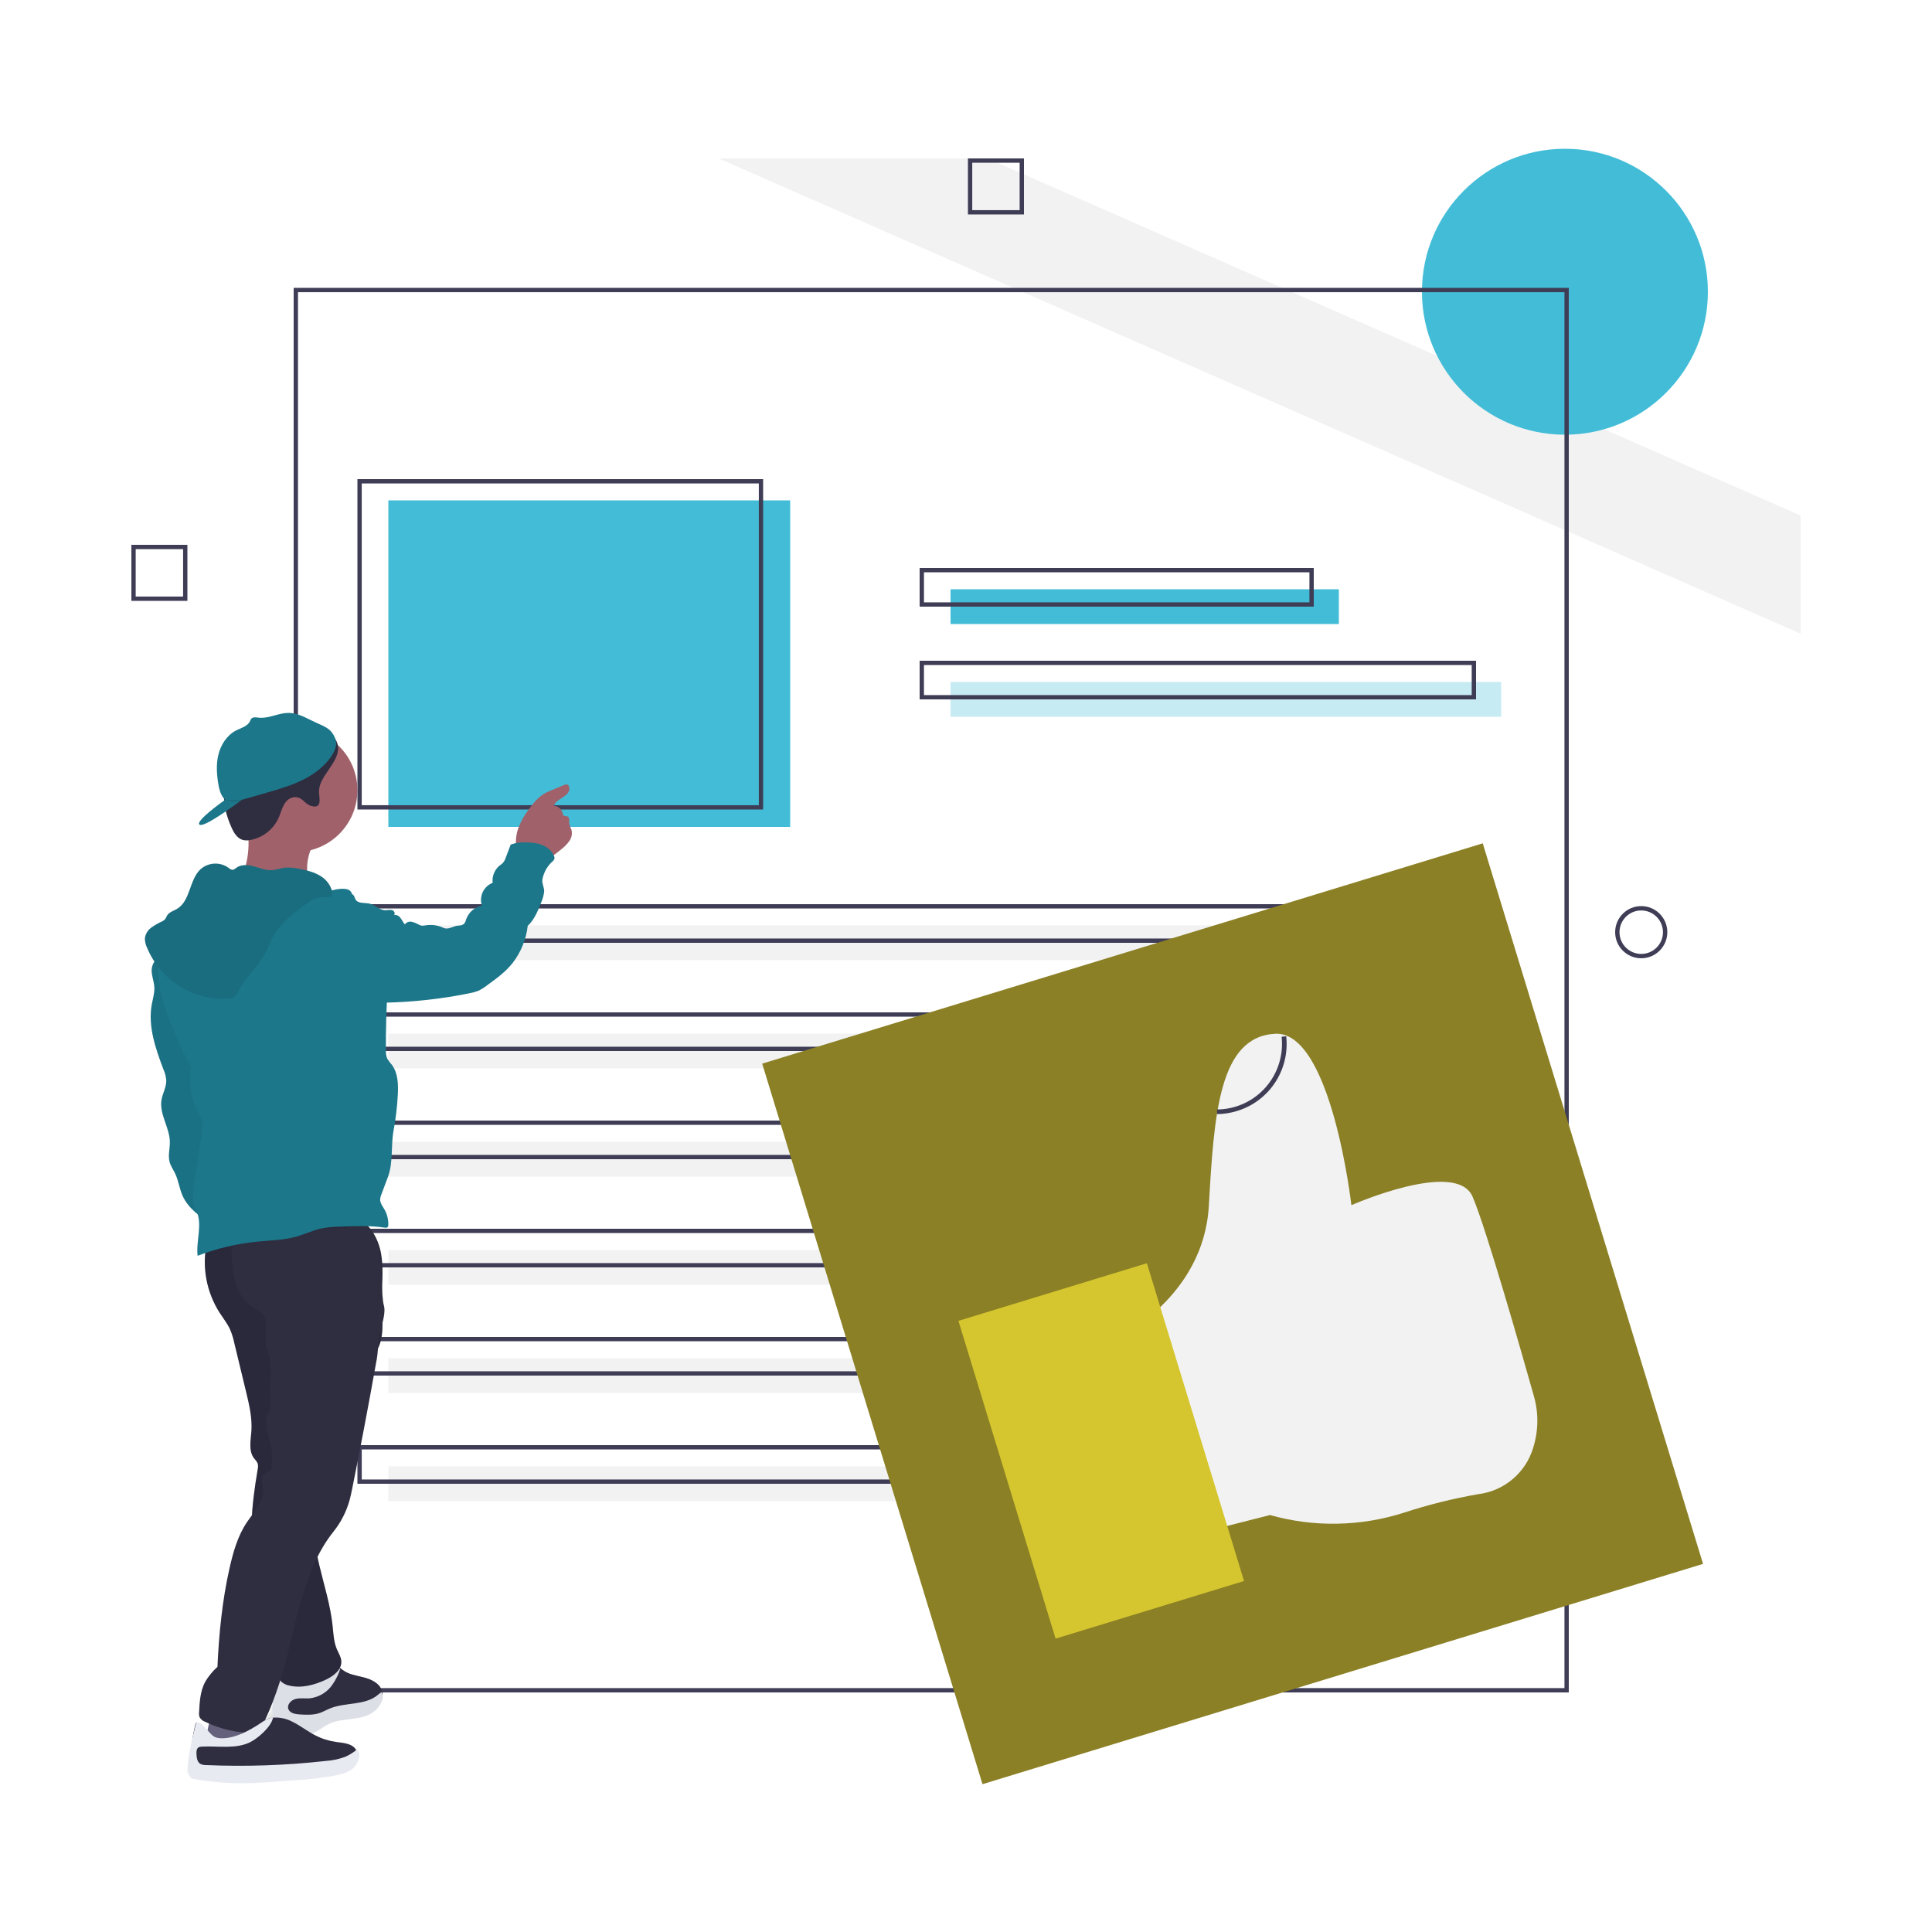 <?xml version="1.0" encoding="UTF-8"?>
<svg width="1000px" height="1000px" viewBox="0 0 1000 1000" version="1.1" xmlns="http://www.w3.org/2000/svg" xmlns:xlink="http://www.w3.org/1999/xlink">
    <!-- Generator: Sketch 59 (86127) - https://sketch.com -->
    <title>First Impression</title>
    <desc>Created with Sketch.</desc>
    <defs>
        <linearGradient x1="50%" y1="100%" x2="50%" y2="0%" id="linearGradient-1">
            <stop stop-color="#808080" stop-opacity="0.25" offset="0%"></stop>
            <stop stop-color="#808080" stop-opacity="0.12" offset="53.514%"></stop>
            <stop stop-color="#808080" stop-opacity="0.1" offset="100%"></stop>
        </linearGradient>
    </defs>
    <g id="First-Impression" stroke="none" stroke-width="1" fill="none" fill-rule="evenodd">
        <g id="undraw_click_here_2li1" transform="translate(68, 77)" fill-rule="nonzero">
            <polygon id="Path" fill="#F2F2F2" points="864 189.856 864 251 807.474 226.173 784.532 216.094 766.683 208.255 674.916 167.94 657.066 160.101 634.125 150.022 304 5 443.194 5"></polygon>
            <circle id="Oval" fill="#43BDD7" cx="742" cy="74" r="74"></circle>
            <path d="M781.5,419 C774.044,419 768,412.956 768,405.5 C768,398.044 774.044,392 781.5,392 C788.956,392 795,398.044 795,405.5 C794.992,412.952 788.952,418.992 781.5,419 L781.5,419 Z M781.5,394.25 C775.287,394.25 770.25,399.287 770.25,405.5 C770.25,411.713 775.287,416.75 781.5,416.75 C787.713,416.75 792.75,411.713 792.75,405.5 C792.743,399.29 787.71,394.257 781.5,394.25 L781.5,394.25 Z" id="Shape" fill="#3F3D56"></path>
            <path d="M29,234 L0,234 L0,205 L29,205 L29,234 Z M2.231,231.769 L26.769,231.769 L26.769,207.231 L2.231,207.231 L2.231,231.769 Z" id="Shape" fill="#3F3D56"></path>
            <path d="M462,34 L433,34 L433,5 L462,5 L462,34 Z M435.231,31.769 L459.769,31.769 L459.769,7.231 L435.231,7.231 L435.231,31.769 Z" id="Shape" fill="#3F3D56"></path>
            <rect id="Rectangle" fill="#43BDD7" x="133" y="182" width="208" height="169"></rect>
            <rect id="Rectangle" fill="#F2F2F2" x="133" y="402" width="576" height="18"></rect>
            <path d="M327,342 L117,342 L117,171 L327,171 L327,342 Z M119.234,339.765 L324.766,339.765 L324.766,173.235 L119.234,173.235 L119.234,339.765 Z" id="Shape" fill="#3F3D56"></path>
            <rect id="Rectangle" fill="#43BDD7" x="424" y="228" width="201" height="18"></rect>
            <rect id="Rectangle" fill="#43BDD7" opacity="0.3" x="424" y="276" width="285" height="18"></rect>
            <path d="M612,237 L408,237 L408,217 L612,217 L612,237 Z M410.242,234.778 L609.758,234.778 L609.758,219.222 L410.242,219.222 L410.242,234.778 Z" id="Shape" fill="#3F3D56"></path>
            <path d="M696,285 L408,285 L408,265 L696,265 L696,285 Z M410.241,282.778 L693.759,282.778 L693.759,267.222 L410.241,267.222 L410.241,282.778 Z" id="Shape" fill="#3F3D56"></path>
            <path d="M696,411 L117,411 L117,391 L696,391 L696,411 Z M119.24,408.778 L693.76,408.778 L693.76,393.222 L119.24,393.222 L119.24,408.778 Z" id="Shape" fill="#3F3D56"></path>
            <rect id="Rectangle" fill="#F2F2F2" x="133" y="458" width="576" height="18"></rect>
            <path d="M696,467 L117,467 L117,447 L696,447 L696,467 Z M119.24,464.778 L693.76,464.778 L693.76,449.222 L119.24,449.222 L119.24,464.778 Z" id="Shape" fill="#3F3D56"></path>
            <rect id="Rectangle" fill="#F2F2F2" x="133" y="514" width="576" height="18"></rect>
            <path d="M696,523 L117,523 L117,503 L696,503 L696,523 Z M119.24,520.778 L693.76,520.778 L693.76,505.222 L119.24,505.222 L119.24,520.778 Z" id="Shape" fill="#3F3D56"></path>
            <rect id="Rectangle" fill="#F2F2F2" x="133" y="570" width="576" height="18"></rect>
            <path d="M696,579 L117,579 L117,559 L696,559 L696,579 Z M119.24,576.778 L693.76,576.778 L693.76,561.222 L119.24,561.222 L119.24,576.778 Z" id="Shape" fill="#3F3D56"></path>
            <rect id="Rectangle" fill="#F2F2F2" x="133" y="626" width="576" height="18"></rect>
            <path d="M696,635 L117,635 L117,615 L696,615 L696,635 Z M119.24,632.778 L693.76,632.778 L693.76,617.222 L119.24,617.222 L119.24,632.778 Z" id="Shape" fill="#3F3D56"></path>
            <rect id="Rectangle" fill="#F2F2F2" x="133" y="682" width="576" height="18"></rect>
            <path d="M696,691 L117,691 L117,671 L696,671 L696,691 Z M119.24,688.778 L693.76,688.778 L693.76,673.222 L119.24,673.222 L119.24,688.778 Z" id="Shape" fill="#3F3D56"></path>
            <path d="M744,799 L84,799 L84,72 L744,72 L744,799 Z M86.239,796.761 L741.761,796.761 L741.761,74.239 L86.239,74.239 L86.239,796.761 Z" id="Shape" fill="#3F3D56"></path>
            <path d="M70.108,812.943 C70.07,812.957 70.034,812.976 70,813 C71.286,810.063 72.486,807.091 73.578,804.074 C73.708,803.72 73.827,803.354 73.957,803 C73.946,803.091 73.946,803.183 73.935,803.286 C73.903,803.857 73.859,804.429 73.816,805.011 C73.751,805.914 73.697,806.829 73.686,807.743 C73.676,808.029 73.676,808.303 73.676,808.589 C73.679,809.702 73.788,810.812 74,811.903 L73.957,811.903 C73.686,811.926 73.438,811.937 73.178,811.983 C72.159,812.127 71.165,812.427 70.227,812.874 C70.185,812.893 70.145,812.916 70.108,812.943 L70.108,812.943 Z" id="Path" fill="url(#linearGradient-1)"></path>
            <path d="M90.943,373.015 C91.063,377.712 92.643,382.262 92.891,386.95 C79.153,387.638 65.602,380.929 52,382.985 C55.802,380.508 57.836,376.043 59.032,371.648 C60.556,365.977 61.011,360.069 60.373,354.229 C60.337,353.905 60.279,353.583 60.202,353.266 C59.698,350.969 58.391,347.718 58.741,345.912 C59.203,343.52 61.441,343.993 63.457,344.131 C69.606,344.602 75.726,345.398 81.793,346.514 C83.373,346.789 98.769,350.66 99,350.255 C96.301,354.614 94.068,359.247 92.336,364.078 C91.375,366.957 90.904,369.979 90.943,373.015 L90.943,373.015 Z" id="Path" fill="#A0616A"></path>
            <path d="M226.697,358.317 C225.518,359.949 224.105,361.394 222.507,362.604 C221.465,363.47 220.399,364.353 219.281,365.15 C217.29,366.71 214.918,367.689 212.42,367.982 C209.151,368.208 202.214,366.259 200.183,363.418 C199.326,361.99 198.919,360.332 199.013,358.663 C199.048,356.4 199.428,354.156 200.14,352.012 C201.413,348.521 203.197,345.246 205.431,342.294 C207.795,338.96 210.423,335.677 213.939,333.659 C215.11,333.023 216.319,332.459 217.557,331.971 C219.691,331.087 221.816,330.195 223.949,329.312 C224.312,329.132 224.706,329.026 225.109,329 C226.825,329.017 227.14,331.676 226.168,333.114 C224.222,336.007 219.844,336.812 218.615,340.095 C220.739,340.161 222.579,341.609 223.172,343.68 C223.22,344.216 223.436,344.723 223.787,345.126 C224.35,345.585 225.229,345.326 225.869,345.672 C227.004,346.287 226.509,348.002 226.628,349.301 C226.907,350.427 227.299,351.521 227.797,352.566 C228.285,354.554 227.882,356.659 226.697,358.317 L226.697,358.317 Z" id="Path" fill="#A0616A"></path>
            <path d="M38,826.706 C39.042,825.649 40.743,825.829 42.197,826.062 C50.003,827.315 57.892,827.963 65.795,828 C66.785,823.095 63.913,818.327 62.987,813.409 C62.854,812.14 62.539,810.897 62.053,809.72 C60.94,807.552 58.429,806.56 56.073,806.056 C51.82,805.145 45.173,803.538 42.797,807.903 C39.948,813.141 39.036,820.877 38,826.706 Z" id="Path" fill="#65617D"></path>
            <path d="M125.394,808.29 C122.162,810.499 118.149,811.188 114.264,811.689 C110.369,812.182 106.373,812.564 102.852,814.298 C99.815,815.802 97.253,818.266 94.038,819.345 C91.047,820.166 87.898,820.216 84.883,819.489 C81.269,818.81 77.417,817.493 75.466,814.366 C73.727,811.587 73.914,808.061 74.151,804.789 C74.431,801.093 74.705,797.391 74.974,793.683 C74.961,792.743 75.198,791.816 75.661,790.998 C78.274,787.183 84.629,792.596 88.031,792.587 C93.418,792.579 99.204,789.656 103.09,786.078 C103.43,785.722 103.826,785.424 104.261,785.194 C105.797,784.506 107.332,785.781 108.698,786.894 C108.851,787.021 109.003,787.149 109.156,787.268 C112.304,789.766 116.529,790.276 120.414,791.287 C124.309,792.298 128.474,794.338 129.679,798.178 C129.757,798.42 129.819,798.667 129.866,798.918 C130.57,802.452 128.423,806.217 125.394,808.29 Z" id="Path" fill="#3F3D56"></path>
            <path d="M125.394,808.29 C122.162,810.499 118.149,811.188 114.264,811.689 C110.369,812.182 106.373,812.564 102.852,814.298 C99.815,815.802 97.253,818.266 94.038,819.345 C91.047,820.166 87.898,820.216 84.883,819.489 C81.269,818.81 77.417,817.493 75.466,814.366 C73.727,811.587 73.914,808.061 74.151,804.789 C74.431,801.093 74.705,797.391 74.974,793.683 C74.961,792.743 75.198,791.816 75.661,790.998 C78.274,787.183 84.629,792.596 88.031,792.587 C93.418,792.579 99.204,789.656 103.09,786.078 C103.43,785.722 103.826,785.424 104.261,785.194 C105.797,784.506 107.332,785.781 108.698,786.894 C108.851,787.021 109.003,787.149 109.156,787.268 C112.304,789.766 116.529,790.276 120.414,791.287 C124.309,792.298 128.474,794.338 129.679,798.178 C129.757,798.42 129.819,798.667 129.866,798.918 C130.57,802.452 128.423,806.217 125.394,808.29 Z" id="Path" fill="#2F2E41"></path>
            <path d="M124.99,809.369 C121.72,811.563 117.66,812.247 113.73,812.745 C109.79,813.234 105.748,813.614 102.187,815.336 C99.114,816.83 96.522,819.277 93.27,820.349 C90.245,821.165 87.059,821.215 84.009,820.493 C80.118,819.683 76.701,817.415 74.483,814.168 C72.724,811.408 72.913,807.906 73.153,804.656 C73.436,800.985 73.714,797.308 73.985,793.625 C73.972,792.691 74.212,791.77 74.681,790.958 C77.324,787.168 83.752,792.545 87.193,792.536 C92.643,792.528 98.496,789.624 102.427,786.071 C102.771,785.718 103.171,785.421 103.611,785.193 C105.165,784.51 106.718,785.776 108.1,786.881 C107.191,789.635 105.903,792.253 104.272,794.663 C101.606,798.778 97.195,801.491 92.266,802.048 C89.828,802.225 87.331,801.753 84.971,802.369 C82.619,802.985 80.422,805.357 81.255,807.61 C82.07,809.805 84.954,810.286 87.331,810.412 C90.661,810.59 94.076,810.75 97.235,809.729 C99.166,809.096 100.934,808.049 102.813,807.281 C110.803,804.023 120.896,805.846 127.496,800.343 C128.122,799.78 128.797,799.272 129.512,798.824 C131.24,802.381 128.054,807.309 124.99,809.369 Z" id="Path" fill="#E8EAF2"></path>
            <path d="M124.99,809.369 C121.72,811.563 117.66,812.247 113.73,812.745 C109.79,813.234 105.748,813.614 102.187,815.336 C99.114,816.83 96.522,819.277 93.27,820.349 C90.245,821.165 87.059,821.215 84.009,820.493 C80.118,819.683 76.701,817.415 74.483,814.168 C72.724,811.408 72.913,807.906 73.153,804.656 C73.436,800.985 73.714,797.308 73.985,793.625 C73.972,792.691 74.212,791.77 74.681,790.958 C77.324,787.168 83.752,792.545 87.193,792.536 C92.643,792.528 98.496,789.624 102.427,786.071 C102.771,785.718 103.171,785.421 103.611,785.193 C105.165,784.51 106.718,785.776 108.1,786.881 C107.191,789.635 105.903,792.253 104.272,794.663 C101.606,798.778 97.195,801.491 92.266,802.048 C89.828,802.225 87.331,801.753 84.971,802.369 C82.619,802.985 80.422,805.357 81.255,807.61 C82.07,809.805 84.954,810.286 87.331,810.412 C90.661,810.59 94.076,810.75 97.235,809.729 C99.166,809.096 100.934,808.049 102.813,807.281 C110.803,804.023 120.896,805.846 127.496,800.343 C128.122,799.78 128.797,799.272 129.512,798.824 C131.24,802.381 128.054,807.309 124.99,809.369 Z" id="Path" fill="#000000" opacity="0.05"></path>
            <path d="M38.986,566.384 C36.447,578.842 38.855,591.799 45.698,602.515 C47.565,605.406 49.751,608.12 51.154,611.262 C52.074,613.503 52.786,615.823 53.283,618.194 L59.33,643.217 C60.962,649.972 62.606,656.858 62.116,663.791 C61.774,668.621 60.556,674.052 63.534,677.872 C64.252,678.601 64.858,679.433 65.332,680.339 C65.629,681.402 65.64,682.524 65.362,683.591 C62.303,701.759 60.035,720.752 65.56,738.327 C70.568,754.257 70.854,771.908 75.112,788.054 C75.639,790.053 76.242,792.161 77.757,793.568 C78.895,794.526 80.261,795.175 81.723,795.453 C87.998,796.945 94.624,795.196 100.477,792.485 C104.59,790.579 109.017,787.237 108.666,782.718 C108.499,780.569 107.243,778.685 106.39,776.704 C104.719,772.819 104.584,768.48 104.133,764.275 C103,753.717 99.745,743.522 97.285,733.192 C94.824,722.862 93.153,712.068 95.234,701.655 C99.49,680.116 106.302,659.162 115.526,639.238 C115.927,638.178 116.562,637.223 117.384,636.443 C118.309,635.918 119.189,635.317 120.015,634.647 C120.654,633.659 121.065,632.541 121.218,631.375 C122.134,628.079 124.852,625.648 126.674,622.753 C131.276,615.444 129.818,606.075 129.647,597.44 C129.482,589.043 130.691,580.569 129.314,572.283 C127.937,563.998 123.19,555.529 115.202,552.933 C111.245,551.647 106.967,551.939 102.826,552.349 C80.889,554.52 59.573,558.504 38.986,566.384 Z" id="Path" fill="#2F2E41"></path>
            <path d="M38.986,566.384 C36.447,578.842 38.855,591.799 45.698,602.515 C47.565,605.406 49.751,608.12 51.154,611.262 C52.074,613.503 52.786,615.823 53.283,618.194 L59.33,643.217 C60.962,649.972 62.606,656.858 62.116,663.791 C61.774,668.621 60.556,674.052 63.534,677.872 C64.252,678.601 64.858,679.433 65.332,680.339 C65.629,681.402 65.64,682.524 65.362,683.591 C62.303,701.759 60.035,720.752 65.56,738.327 C70.568,754.257 70.854,771.908 75.112,788.054 C75.639,790.053 76.242,792.161 77.757,793.568 C78.895,794.526 80.261,795.175 81.723,795.453 C87.998,796.945 94.624,795.196 100.477,792.485 C104.59,790.579 109.017,787.237 108.666,782.718 C108.499,780.569 107.243,778.685 106.39,776.704 C104.719,772.819 104.584,768.48 104.133,764.275 C103,753.717 99.745,743.522 97.285,733.192 C94.824,722.862 93.153,712.068 95.234,701.655 C99.49,680.116 106.302,659.162 115.526,639.238 C115.927,638.178 116.562,637.223 117.384,636.443 C118.309,635.918 119.189,635.317 120.015,634.647 C120.654,633.659 121.065,632.541 121.218,631.375 C122.134,628.079 124.852,625.648 126.674,622.753 C131.276,615.444 129.818,606.075 129.647,597.44 C129.482,589.043 130.691,580.569 129.314,572.283 C127.937,563.998 123.19,555.529 115.202,552.933 C111.245,551.647 106.967,551.939 102.826,552.349 C80.889,554.52 59.573,558.504 38.986,566.384 Z" id="Path" fill="#000000" opacity="0.1"></path>
            <path d="M127.704,619.014 C127.639,622.278 127.27,625.528 126.603,628.723 C122.746,650.409 118.636,672.05 114.273,693.644 C113.889,695.518 113.514,697.391 113.01,699.23 C111.385,705.24 108.541,710.848 104.657,715.707 C86.474,738.428 84.903,771.423 75.04,798.823 C74.374,800.679 73.709,802.536 73,804.366 C71.218,809.01 69.187,813.553 66.916,817.977 C66.651,818.622 66.218,819.183 65.662,819.602 C65.05,819.911 64.365,820.044 63.683,819.987 C54.807,820.038 46.039,818.039 38.059,814.144 C36.919,813.723 35.959,812.923 35.337,811.877 C35.031,811.044 34.931,810.149 35.047,809.268 C35.32,803.836 35.652,798.207 38.238,793.434 C39.953,790.578 42.081,787.992 44.552,785.76 C45.32,768.711 47.001,751.627 50.738,734.98 C52.658,726.468 55.03,717.862 59.962,710.668 C63.597,705.355 68.811,700.111 68.171,693.704 C67.889,690.89 66.712,687.382 68.998,685.731 C69.997,685.004 71.473,684.91 72.147,683.875 C72.419,683.387 72.571,682.842 72.591,682.284 C73.061,677.886 72.786,673.441 71.78,669.135 C70.949,666.322 70.296,663.459 69.826,660.564 C69.536,657.638 70.031,654.473 71.976,652.283 C72.096,646.431 71.934,640.358 72.053,634.515 C72.283,631.184 72.007,627.839 71.234,624.591 C70.79,623.06 70.116,621.597 69.775,620.032 C68.555,614.411 71.601,607.679 67.975,603.222 C66.464,601.374 64.135,600.45 62.155,599.116 C58.204,596.472 55.61,592.144 54.168,587.601 C52.889,583.002 52.13,578.273 51.907,573.503 C51.789,572.492 51.778,571.471 51.873,570.458 C51.937,569.933 52.075,569.421 52.283,568.935 C53.409,566.394 56.438,565.411 59.135,564.761 C76.271,560.64 93.835,558.581 111.457,558.627 C117.976,554.178 121.645,555.77 124.41,560.483 C125.937,563.36 127.172,566.384 128.096,569.508 C129.359,573.332 129.436,594.736 130.664,598.577 C132.26,603.573 127.644,613.77 127.704,619.014 Z" id="Path" fill="#2F2E41"></path>
            <path d="M10.591,423.96 C10.107,427.324 11.721,430.63 11.899,434.024 C12.055,436.989 11.113,439.886 10.575,442.806 C8.473,454.203 12.511,465.747 16.621,476.579 C17.403,478.338 17.888,480.215 18.057,482.134 C18.167,485.669 16.136,488.909 15.58,492.402 C14.411,499.742 19.811,506.646 19.923,514.078 C19.974,517.5 18.899,520.983 19.753,524.297 C20.323,526.508 21.699,528.408 22.676,530.471 C24.407,534.127 24.871,538.275 26.524,541.967 C29.509,548.64 35.923,552.997 42.027,557 C45.5,555.839 49.255,554.461 51.161,551.327 C51.998,549.783 52.539,548.096 52.755,546.352 C54.075,538.751 54.029,530.986 53.98,523.27 C54.091,516.631 53.74,509.992 52.927,503.402 C51.694,495.019 48.981,486.936 47.035,478.69 C44.581,468.29 43.323,457.544 39.501,447.568 C36.142,438.801 30.91,430.932 25.402,423.394 C23.301,420.518 21.642,416.407 17.564,417.071 C14.029,417.675 11.246,420.425 10.591,423.96 L10.591,423.96 Z" id="Path" fill="#1C778A"></path>
            <path d="M10.591,423.96 C10.107,427.324 11.721,430.63 11.899,434.024 C12.055,436.989 11.113,439.886 10.575,442.806 C8.473,454.203 12.511,465.747 16.621,476.579 C17.403,478.338 17.888,480.215 18.057,482.134 C18.167,485.669 16.136,488.909 15.58,492.402 C14.411,499.742 19.811,506.646 19.923,514.078 C19.974,517.5 18.899,520.983 19.753,524.297 C20.323,526.508 21.699,528.408 22.676,530.471 C24.407,534.127 24.871,538.275 26.524,541.967 C29.509,548.64 35.923,552.997 42.027,557 C45.5,555.839 49.255,554.461 51.161,551.327 C51.998,549.783 52.539,548.096 52.755,546.352 C54.075,538.751 54.029,530.986 53.98,523.27 C54.091,516.631 53.74,509.992 52.927,503.402 C51.694,495.019 48.981,486.936 47.035,478.69 C44.581,468.29 43.323,457.544 39.501,447.568 C36.142,438.801 30.91,430.932 25.402,423.394 C23.301,420.518 21.642,416.407 17.564,417.071 C14.029,417.675 11.246,420.425 10.591,423.96 L10.591,423.96 Z" id="Path" fill="#000000" opacity="0.05"></path>
            <circle id="Oval" fill="#A0616A" cx="85" cy="332" r="32"></circle>
            <path d="M103.072,384.118 C101.685,385.719 99.824,387.482 97.767,386.966 C97.023,386.713 96.326,386.341 95.702,385.864 C92.035,383.507 87.533,382.954 83.219,382.306 C74.523,380.999 65.931,379.073 57.511,376.542 C55.067,375.655 52.504,375.135 49.907,375 C44.515,375.028 39.736,378.602 36.357,382.793 C32.978,386.983 30.584,391.887 27.268,396.128 C24.906,399.149 22.093,401.811 19.886,404.948 C14.316,412.866 13.119,423.197 14.557,432.763 C15.995,442.329 19.827,451.348 23.625,460.249 C25.654,465.416 28.132,470.397 31.029,475.135 C29.748,482.403 30.424,490.715 33.889,497.235 C35.018,499.359 36.401,501.429 36.774,503.804 C36.945,505.41 36.878,507.034 36.574,508.621 L34.955,520.107 C34.462,523.605 33.969,527.104 33.33,530.578 C32.161,536.936 30.576,543.837 33.529,549.591 C37.065,556.483 33.351,565.314 34.28,573 C44.233,569.166 54.662,566.695 65.281,565.655 C72.117,564.986 79.081,564.902 85.677,562.988 C89.796,561.793 93.703,559.901 97.885,558.948 C101.277,558.284 104.722,557.933 108.179,557.9 C115.802,557.593 123.479,557.289 131.026,558.41 C131.637,558.5 132.381,558.549 132.747,558.053 C132.91,557.783 132.989,557.471 132.976,557.156 C133.092,554.335 132.416,551.538 131.025,549.079 C130.063,547.386 128.726,545.729 128.763,543.784 C128.833,542.876 129.057,541.987 129.424,541.154 L132.768,532.261 C135.591,524.754 134.247,516.034 135.713,508.151 C136.859,501.989 137.593,495.758 137.911,489.499 C138.182,484.149 138.014,478.356 134.777,474.082 C133.83,473.051 133.01,471.913 132.331,470.69 C131.867,469.391 131.669,468.011 131.749,466.634 C131.677,455.929 131.971,445.23 132.632,434.537 C129.81,429.481 126.867,424.311 124.044,419.255 C120.759,413.371 117.429,407.367 116.102,400.764 C115.224,396.393 115.255,391.892 114.627,387.479 C114.561,386.358 114.17,385.28 113.502,384.377 C112.424,383.159 110.601,382.985 108.973,383.035 C106.963,383.099 104.973,383.464 103.072,384.118 L103.072,384.118 Z" id="Path" fill="#1C778A"></path>
            <path d="M114.183,434.034 C116.111,436.454 118.121,438.943 120.855,440.372 C124.002,442.017 127.708,442.054 131.252,441.978 C145.846,441.665 160.385,440.057 174.699,437.173 C176.329,436.89 177.931,436.458 179.484,435.881 C181.204,435.056 182.827,434.037 184.32,432.844 C189.032,429.433 193.811,425.958 197.394,421.361 C201.657,415.809 204.337,409.192 205.145,402.221 C208.553,399.059 210.363,394.565 212.069,390.226 C212.912,388.385 213.445,386.417 213.647,384.4 C213.739,382.337 212.381,380.175 212.757,378.145 C213.414,374.644 215.177,371.451 217.783,369.041 C218.335,368.644 218.753,368.086 218.978,367.441 C219.048,366.905 218.949,366.359 218.694,365.882 C217.235,362.611 213.9,360.502 210.442,359.645 C206.94,358.965 203.356,358.822 199.811,359.22 C198.629,359.445 197.466,359.756 196.329,360.151 L193.852,366.719 C193.519,367.817 192.969,368.836 192.234,369.714 C191.682,370.219 191.094,370.681 190.475,371.099 C187.923,373.281 186.616,376.599 186.99,379.95 C182.343,381.767 179.897,386.907 181.404,391.691 C177.616,392.509 174.523,395.251 173.237,398.931 C173.061,399.756 172.696,400.527 172.171,401.184 C171.353,401.808 170.343,402.121 169.319,402.067 C166.52,402.241 164.073,404.461 161.536,403.257 C158.655,401.897 155.433,401.444 152.292,401.956 C151.646,402.109 150.982,402.168 150.32,402.132 C149.753,402.034 149.206,401.842 148.702,401.564 C147.56,400.894 146.322,400.404 145.033,400.111 C143.709,399.833 142.346,400.363 141.552,401.465 C140.664,400.484 140.134,399.228 139.325,398.18 C138.594,397.041 137.288,396.414 135.948,396.558 C136.791,395.801 135.928,394.296 134.833,394.021 C133.709,393.928 132.578,393.969 131.464,394.144 C128.534,394.128 126.287,391.45 123.441,390.749 C120.826,390.104 117.34,390.873 115.999,388.522 C115.524,387.688 115.431,386.557 114.622,386.047 C114.074,385.776 113.45,385.703 112.854,385.841 C110.997,386.09 109.192,386.641 107.51,387.474 C104.768,398.276 106.207,409.495 108.296,420.444 C109.06,425.41 111.088,430.092 114.183,434.034 L114.183,434.034 Z" id="Path" fill="#1C778A"></path>
            <path d="M97.863,376.412 C94.463,374.281 90.461,373.378 86.521,372.653 C84.156,372.111 81.723,371.935 79.305,372.131 C77.074,372.411 74.933,373.278 72.688,373.404 C69.538,373.581 66.517,372.294 63.473,371.456 C60.43,370.617 56.914,370.297 54.352,372.151 C53.806,372.691 53.116,373.06 52.366,373.212 C51.588,373.117 50.865,372.76 50.314,372.199 C45.873,368.999 39.824,369.32 35.742,372.972 C29.932,378.457 30.59,389.173 23.78,393.333 C21.903,394.479 19.504,395.086 18.408,397.001 C18.143,397.611 17.833,398.201 17.482,398.765 C17.025,399.27 16.467,399.67 15.844,399.939 C13.869,400.827 11.988,401.915 10.232,403.187 C8.461,404.485 7.294,406.454 7.001,408.639 C6.976,410.224 7.316,411.793 7.993,413.223 C14.821,430.082 31.453,440.788 49.52,439.955 C51.085,440.036 52.628,439.551 53.87,438.588 C54.525,437.844 55.041,436.988 55.394,436.06 C58.595,429.303 64.608,424.315 68.426,417.891 C70.701,414.062 72.162,409.78 74.53,406.009 C78.121,400.292 83.582,396.069 88.926,391.971 C91.94,389.66 95.296,387.235 99.082,387.397 C102.457,387.541 104.912,387.724 103.675,383.557 C102.644,380.555 100.583,378.021 97.863,376.412 L97.863,376.412 Z" id="Path" fill="#1C778A"></path>
            <path d="M97.863,376.412 C94.463,374.281 90.461,373.378 86.521,372.653 C84.156,372.111 81.723,371.935 79.305,372.131 C77.074,372.411 74.933,373.278 72.688,373.404 C69.538,373.581 66.517,372.294 63.473,371.456 C60.43,370.617 56.914,370.297 54.352,372.151 C53.806,372.691 53.116,373.06 52.366,373.212 C51.588,373.117 50.865,372.76 50.314,372.199 C45.873,368.999 39.824,369.32 35.742,372.972 C29.932,378.457 30.59,389.173 23.78,393.333 C21.903,394.479 19.504,395.086 18.408,397.001 C18.143,397.611 17.833,398.201 17.482,398.765 C17.025,399.27 16.467,399.67 15.844,399.939 C13.869,400.827 11.988,401.915 10.232,403.187 C8.461,404.485 7.294,406.454 7.001,408.639 C6.976,410.224 7.316,411.793 7.993,413.223 C14.821,430.082 31.453,440.788 49.52,439.955 C51.085,440.036 52.628,439.551 53.87,438.588 C54.525,437.844 55.041,436.988 55.394,436.06 C58.595,429.303 64.608,424.315 68.426,417.891 C70.701,414.062 72.162,409.78 74.53,406.009 C78.121,400.292 83.582,396.069 88.926,391.971 C91.94,389.66 95.296,387.235 99.082,387.397 C102.457,387.541 104.912,387.724 103.675,383.557 C102.644,380.555 100.583,378.021 97.863,376.412 L97.863,376.412 Z" id="Path" fill="#000000" opacity="0.089"></path>
            <path d="M114.408,837.101 C112.108,839.228 108.945,840.16 105.875,840.821 C98.865,842.176 91.768,843.046 84.636,843.423 C82.328,843.592 80.011,843.77 77.702,843.948 C70.93,844.457 64.15,844.974 57.353,844.999 C48.962,845.027 40.587,844.31 32.326,842.855 C31.656,842.919 30.995,842.664 30.544,842.167 C30.094,841.671 29.908,840.992 30.043,840.338 C30.19,831.956 31.222,823.611 33.121,815.441 C33.908,812.086 39.978,819.611 40.252,819.924 C41.936,821.822 43.21,822.695 45.767,822.831 C52.753,823.212 60.576,819 66.125,815.255 C67.313,814.379 68.575,813.605 69.896,812.941 C70.866,812.51 71.894,812.219 72.948,812.077 C76.542,811.749 80.155,812.474 83.337,814.162 C87.509,816.212 91.169,819.161 95.299,821.272 C98.657,822.982 102.281,824.119 106.02,824.636 C109.8,825.153 114.314,825.398 116.255,828.644 C116.262,828.651 116.265,828.66 116.264,828.67 C117.854,831.356 116.7,834.983 114.408,837.101 Z" id="Path" fill="#2F2E41"></path>
            <path d="M114.93,838.139 C112.621,840.256 109.446,841.184 106.365,841.841 C99.33,843.19 92.207,844.055 85.049,844.43 C82.732,844.599 80.406,844.776 78.089,844.953 C71.293,845.459 64.488,845.974 57.665,845.999 C49.244,846.027 40.838,845.313 32.547,843.865 C31.779,843.836 31.058,843.493 30.556,842.921 C29.902,842.069 29.377,841.127 29,840.126 C29.146,831.794 31.44,823.47 33.345,815.348 C34.135,812.008 40.228,819.498 40.502,819.81 C42.193,821.699 43.471,822.567 46.037,822.702 C53.048,823.082 60.901,818.89 66.47,815.163 C67.662,814.291 68.929,813.521 70.254,812.86 C71.228,812.431 72.26,812.141 73.318,812 C72.417,816.959 65.183,822.947 61.45,824.769 C53.898,828.454 44.922,826.616 36.495,827.046 C35.878,827.03 35.268,827.175 34.727,827.467 C33.714,828.125 33.654,829.534 33.689,830.723 C33.757,832.696 34.015,835.016 35.757,836.019 C36.628,836.43 37.588,836.627 38.554,836.593 C59.321,837.486 80.127,836.77 100.779,834.45 C104.252,834.222 107.67,833.474 110.914,832.232 C113.033,831.256 115.01,830.005 116.792,828.513 C119.445,830.562 117.229,836.031 114.93,838.139 Z" id="Path" fill="#E8EAF2"></path>
            <path d="M97.117,332.317 C96.996,335.587 99.257,341.93 93.062,340.159 C89.369,339.103 88.325,334.786 83.64,335.748 C78.912,336.728 77.876,342.406 76.289,346.136 C73.663,352.152 68.202,356.505 61.69,357.774 C60.367,358.078 58.991,358.075 57.669,357.766 C54.649,356.914 52.924,353.841 51.69,350.989 C50.621,348.576 49.736,346.089 49.041,343.547 C48.56,341.76 48.239,339.933 48.083,338.09 L48.083,338.081 C47.978,336.826 47.973,335.565 48.066,334.31 C48.627,326.877 52.915,320.1 58.403,314.974 C63.89,309.849 70.56,306.145 77.143,302.493 C79.293,301.169 81.619,300.146 84.054,299.453 C86.456,298.975 88.92,298.874 91.354,299.155 C94.558,299.29 97.708,300.021 100.638,301.309 C101.839,301.894 102.942,302.658 103.908,303.574 C105.283,304.831 106.264,306.45 106.738,308.24 C107.928,313.042 104.822,317.367 102.303,321.164 C100.059,324.536 97.281,328.111 97.117,332.317 Z" id="Path" fill="#2F2E41"></path>
            <path d="M104.004,313.617 C103.428,314.543 102.799,315.435 102.118,316.288 C100.817,317.918 99.358,319.417 97.761,320.763 C96.821,321.575 95.839,322.339 94.82,323.051 C92.931,324.371 90.944,325.548 88.877,326.573 C82.857,329.585 76.34,331.474 69.857,333.337 C65.621,334.562 61.382,335.784 57.14,337.003 C52.707,340.33 37.854,351.244 35.359,349.883 C32.417,348.275 48.535,336.956 48.535,336.956 L49.276,337.514 C46.918,336.042 45.683,332.631 45.152,329.678 C44.208,324.396 43.762,318.908 45.023,313.685 C46.284,308.47 49.448,303.502 54.267,301.06 C56.403,299.971 58.992,299.231 60.536,297.555 C60.77,297.307 60.974,297.033 61.145,296.739 C61.238,296.602 61.318,296.456 61.385,296.305 C61.555,295.845 61.783,295.407 62.062,295.003 C62.946,293.991 64.549,294.297 65.887,294.459 C66.033,294.476 66.17,294.493 66.316,294.501 C66.555,294.525 66.795,294.537 67.036,294.535 C71.812,294.637 76.443,292 81.28,292 C86.579,291.991 91.09,295.037 95.755,297.113 C96.698,297.538 97.59,297.921 98.43,298.312 C101.8,299.869 104.339,301.528 105.728,305.952 C106.534,308.538 105.428,311.32 104.004,313.617 Z" id="Path" fill="#1C778A"></path>
            <path d="M49,337.052 C49.665,337.412 50.407,337.652 51.181,337.757 C53.155,338.256 55.281,337.979 57,337 L49,337.052 Z" id="Path" fill="#000000" opacity="0.1"></path>
        </g>
        <g id="Group" transform="translate(638, 680) rotate(-17) translate(-638, -680) translate(443, 485)" fill-rule="nonzero">
            <rect id="Rectangle" fill="#8B8025" x="0" y="0" width="390" height="390"></rect>
            <path d="M133.542,189.793 C133.542,189.793 183.03,182.74 199.526,138.074 C216.022,93.407 230.162,55.793 258.441,62.846 C286.72,69.898 270.224,159.231 270.224,159.231 C270.224,159.231 329.138,152.179 331.495,173.337 C333.446,190.855 332.166,258.331 331.668,281.03 C331.564,290.215 328.736,299.164 323.541,306.749 C316.041,318.092 302.478,323.874 289.076,321.442 C276.003,319.816 262.83,319.128 249.659,319.385 C226.051,319.686 202.876,313.042 183.03,300.284 L183.03,300.284 L133.542,297.933 L133.542,189.793 Z" id="Path" fill="#F2F2F2"></path>
            <rect id="Rectangle" fill="#D5C62F" x="58.213" y="157.016" width="102" height="172"></rect>
            <path d="M227.736,95.297 C224.279,95.304 220.84,94.808 217.525,93.825 L218.207,91.526 C227.395,94.269 237.31,92.982 245.499,87.983 C253.687,82.985 259.382,74.743 261.174,65.298 L263.525,65.746 C260.281,82.975 245.218,95.413 227.736,95.297 L227.736,95.297 Z" id="Path" fill="#3F3D56"></path>
        </g>
    </g>
</svg>